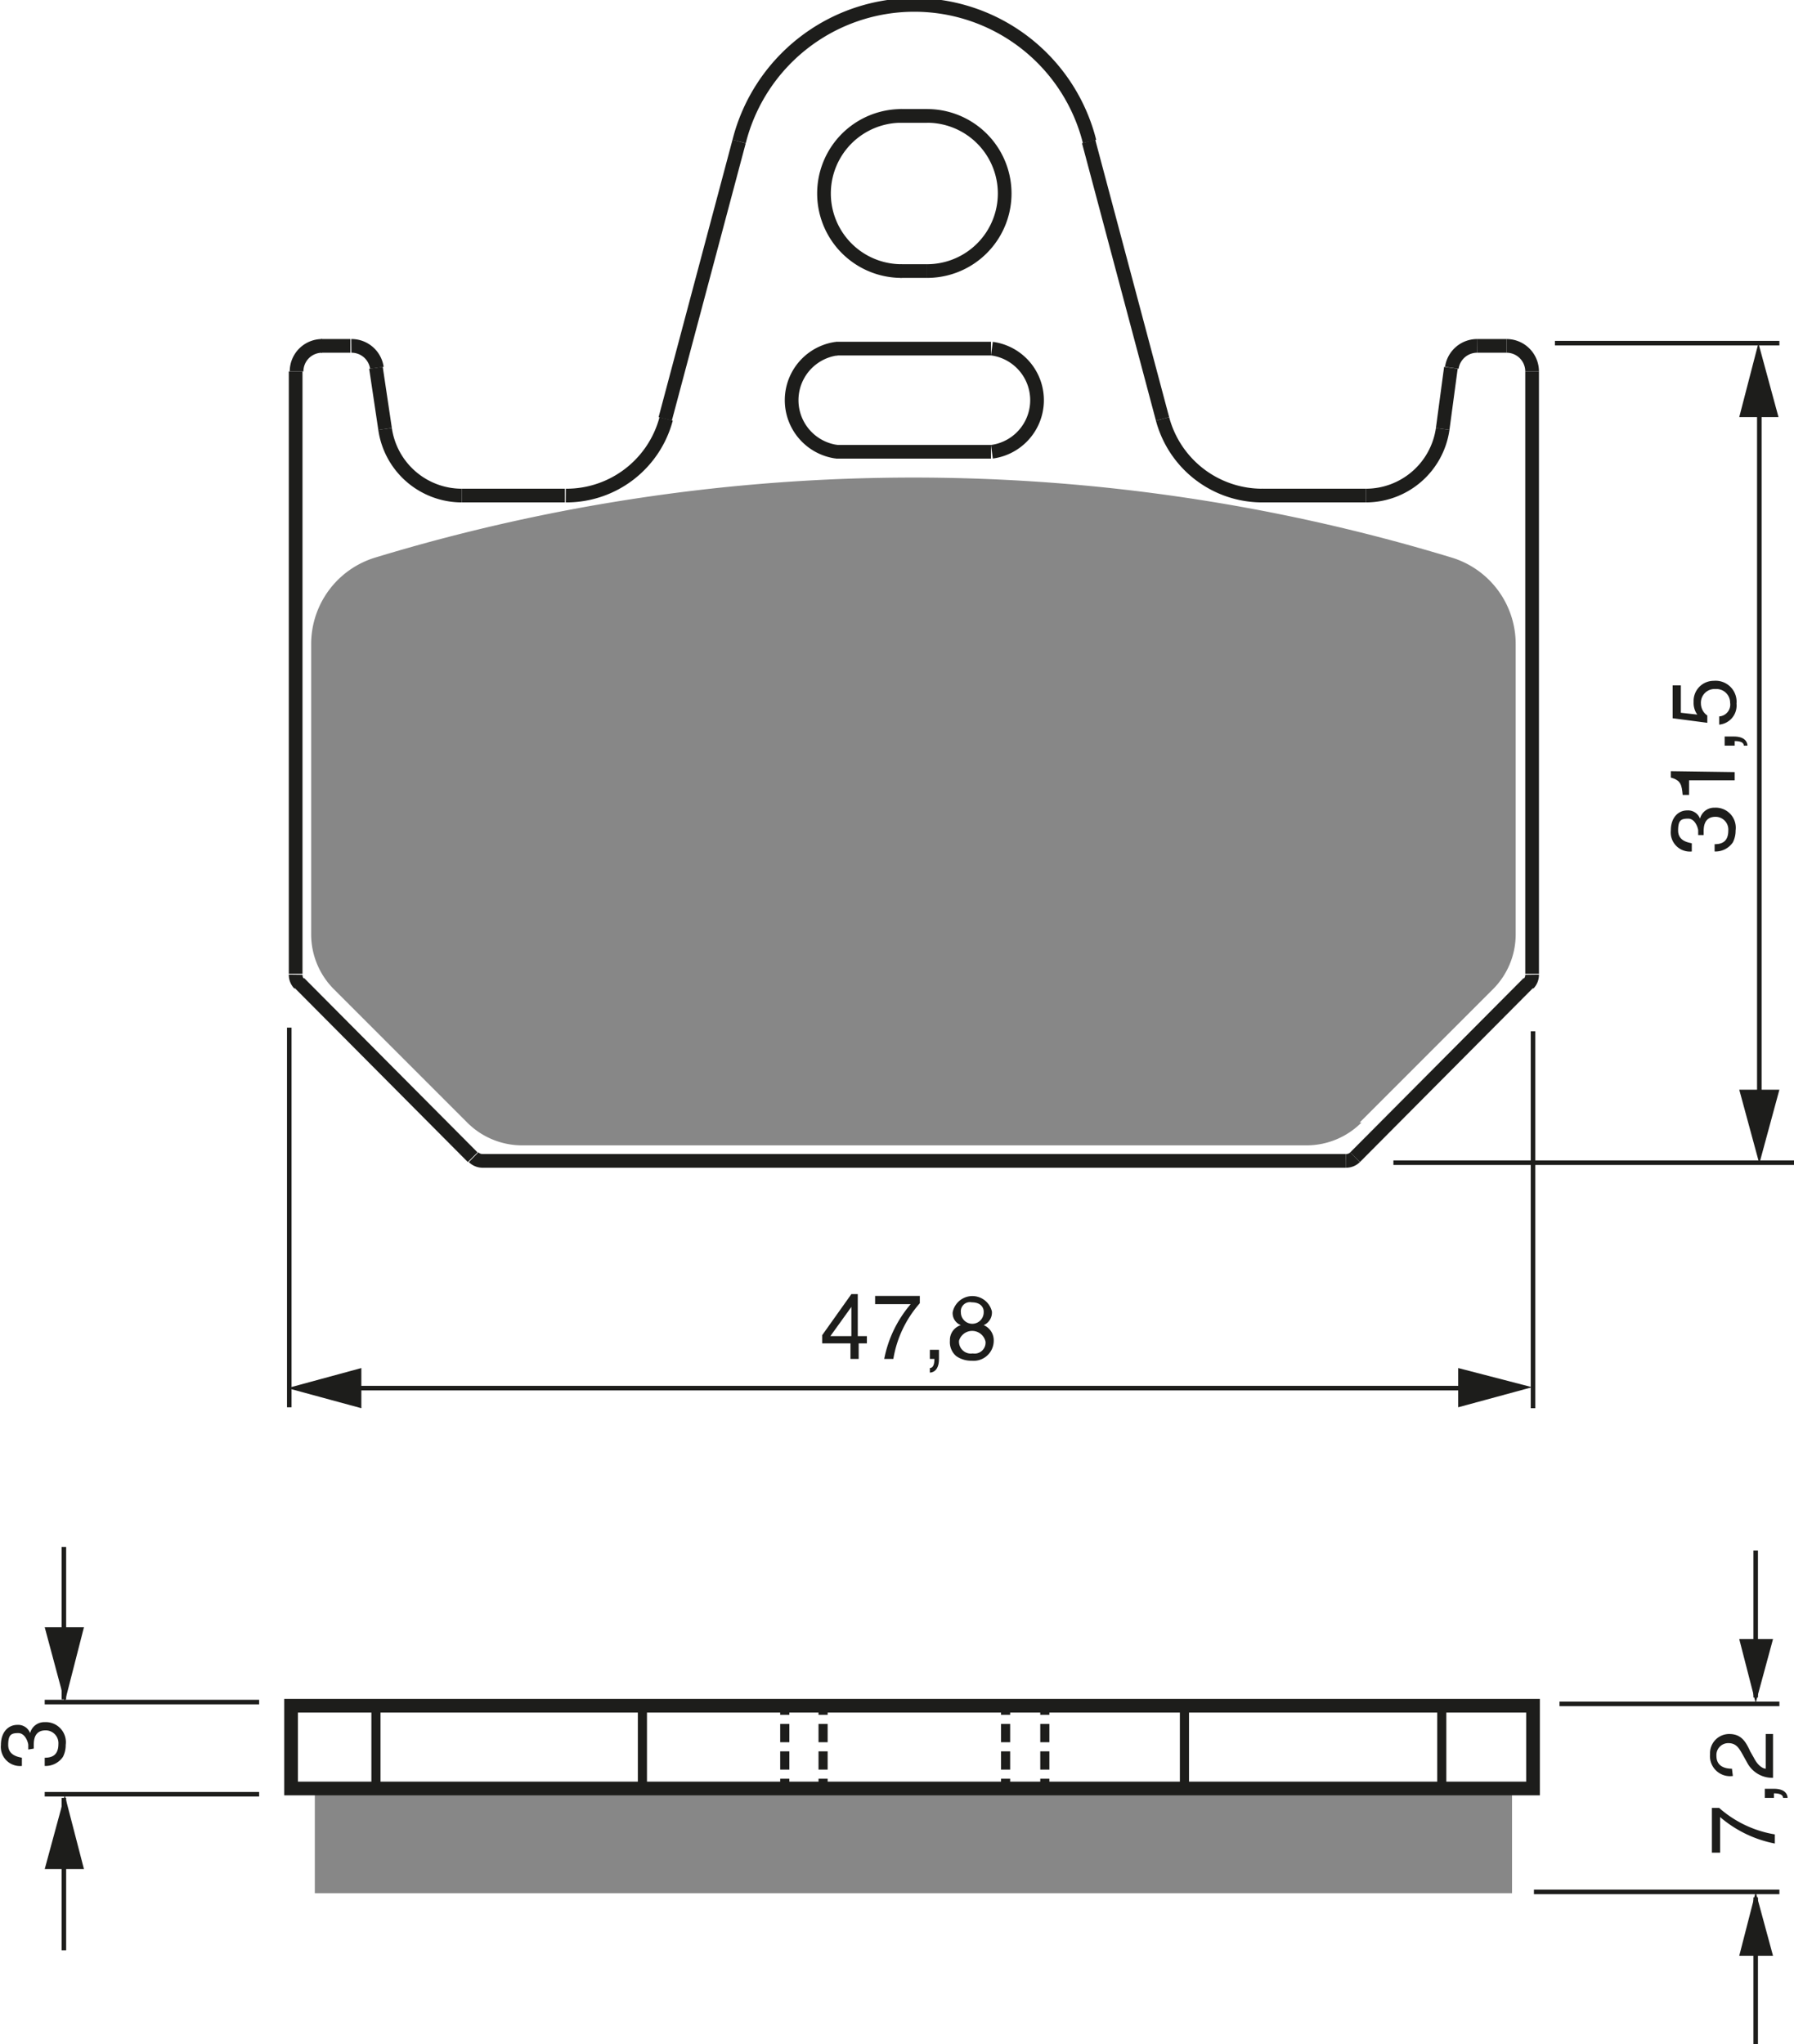 <?xml version="1.0" encoding="UTF-8"?><svg xmlns="http://www.w3.org/2000/svg" width="1966" height="2240" viewBox="0 0 196.6 224"><defs><style>.a{fill:#878787;}.b{fill:#1d1d1b;}.c,.d,.e,.f,.g{fill:none;stroke:#1d1d1b;}.c{stroke-width:0.5px;}.e{stroke-dasharray:2 1;}.f{stroke-linejoin:bevel;}.f,.g{stroke-width:1.5px;}</style></defs><title>158new</title><rect width="100%" height="100%" fill="white"/><path class="a" d="M302.1,219.5a8.5,8.5,0,0,1-6,2.5H210.1a8.5,8.5,0,0,1-6-2.5h0l-14.6-14.6a8.5,8.5,0,0,1-2.5-6h0V167.1a9.9,9.9,0,0,1,7-9.5h0a202.8,202.8,0,0,1,118,0h0a9.9,9.9,0,0,1,7,9.5h0v31.8a8.5,8.5,0,0,1-2.5,6h0l-14.6,14.6Z" transform="translate(-152.9 -96.5)"/><path class="b" d="M156,288.2c0-.1,0-.3,0-.5s-.3-1.3-1.1-1.3-1.1.2-1.1,1.3,1,1.3,1.5,1.4v.9a2.1,2.1,0,0,1-2.3-2.3c0-1.4.8-2.2,1.8-2.2a1.4,1.4,0,0,1,1.4.9h0a1.6,1.6,0,0,1,1.6-1.2,2.2,2.2,0,0,1,2.3,2.5,2.8,2.8,0,0,1-.3,1.3,2.3,2.3,0,0,1-2,1v-.9c.7,0,1.5-.2,1.5-1.5a1.4,1.4,0,0,0-1.4-1.5c-1.2,0-1.3,1-1.3,1.6s0,.3,0,.4Z" transform="translate(-152.9 -96.5)"/><line class="c" x1="192.4" y1="186" x2="192.4" y2="169.9"/><polygon class="b" points="190.6 179.6 192.4 186.6 194.3 179.6 190.6 179.6"/><line class="c" x1="192.4" y1="207.9" x2="192.4" y2="224"/><polygon class="b" points="190.6 214.3 192.4 207.3 194.3 214.3 190.6 214.3"/><line class="c" x1="170.9" y1="186.7" x2="195" y2="186.7"/><line class="c" x1="168.1" y1="207.3" x2="195" y2="207.3"/><path class="b" d="M340.5,299.5v-4.9h.8a12.2,12.2,0,0,0,6.1,2.9v1a13,13,0,0,1-6-2.9v3.9Z" transform="translate(-152.9 -96.5)"/><path class="b" d="M346.3,293.5v-1h1c1.4,0,1.5.8,1.5,1h-.5c0-.4-.5-.5-1-.5v.5Z" transform="translate(-152.9 -96.5)"/><path class="b" d="M342.8,291.1a2.2,2.2,0,0,1-2.5-2.4,2.1,2.1,0,0,1,2.1-2.2c1.3,0,1.8.8,2.3,1.9l.4.7c.5,1,1.1,1.2,1.3,1.2v-3.8h.8v4.8a3.1,3.1,0,0,1-2.8-1.6l-.5-.9c-.4-.7-.7-1.3-1.6-1.3a1.3,1.3,0,0,0-1.3,1.4c0,1.3,1.2,1.4,1.7,1.4Z" transform="translate(-152.9 -96.5)"/><line class="c" x1="28.4" y1="186.5" x2="4.9" y2="186.5"/><line class="c" x1="28.4" y1="196.6" x2="4.9" y2="196.6"/><polygon class="b" points="4.9 178.3 7.1 186.5 9.2 178.3 4.9 178.3"/><line class="c" x1="7" y1="186.2" x2="7" y2="169.5"/><line class="c" x1="7" y1="197" x2="7" y2="213.7"/><polygon class="b" points="4.9 204.8 7.1 196.7 9.2 204.8 4.9 204.8"/><line class="d" x1="41.2" y1="195.9" x2="41.2" y2="187.3"/><line class="d" x1="70.4" y1="195.9" x2="70.4" y2="187.3"/><line class="d" x1="129.8" y1="195.9" x2="129.8" y2="187.3"/><line class="d" x1="158" y1="195.9" x2="158" y2="187.3"/><line class="e" x1="86" y1="196.9" x2="86" y2="186.8"/><line class="e" x1="90.2" y1="196.9" x2="90.2" y2="186.8"/><line class="e" x1="110.2" y1="196.9" x2="110.2" y2="186.8"/><line class="e" x1="114.5" y1="196.9" x2="114.5" y2="186.8"/><line class="c" x1="163.1" y1="152.1" x2="37.2" y2="152.1"/><polygon class="b" points="39.6 149.9 31.5 152.1 39.6 154.3 39.6 149.9"/><polygon class="b" points="159.8 154.2 167.9 152 159.8 149.9 159.8 154.2"/><line class="c" x1="31.7" y1="112.6" x2="31.7" y2="154.2"/><line class="c" x1="168" y1="113" x2="168" y2="154.3"/><path class="b" d="M247,243.7v1.7h-.9v-1.7h-3.1v-.9l3.2-4.5h.7v4.6h1v.8Zm-3.1-.8h2.3v-3.2h0Z" transform="translate(-152.9 -96.5)"/><path class="b" d="M248.8,238.5h4.9v.8a12.2,12.2,0,0,0-2.9,6.1h-1a13,13,0,0,1,2.9-6h-3.9Z" transform="translate(-152.9 -96.5)"/><path class="b" d="M254.8,244.4h1v1c0,1.4-.8,1.5-1,1.5v-.5c.4,0,.5-.5.5-1h-.5Z" transform="translate(-152.9 -96.5)"/><path class="b" d="M260.7,241.7a1.8,1.8,0,0,1,1.1,1.7,2.2,2.2,0,0,1-2.4,2.2,2.9,2.9,0,0,1-1.7-.5,2,2,0,0,1-.7-1.7,1.7,1.7,0,0,1,1.2-1.7,1.4,1.4,0,0,1-.9-1.4,2.2,2.2,0,0,1,4.3-.1A1.5,1.5,0,0,1,260.7,241.7Zm-2.7,1.7a1.3,1.3,0,0,0,1.5,1.4,1.2,1.2,0,0,0,1.4-1.3,1.5,1.5,0,0,0-2.9-.1Zm2.7-3.2c0-.4-.3-1-1.3-1a1,1,0,0,0-1.2,1.1,1.2,1.2,0,0,0,2.5,0Z" transform="translate(-152.9 -96.5)"/><line class="c" x1="195" y1="37.6" x2="170.4" y2="37.6"/><line class="c" x1="196.6" y1="127.4" x2="152.7" y2="127.4"/><line class="c" x1="192.8" y1="43.2" x2="192.8" y2="121.1"/><polygon class="b" points="190.6 119.4 192.8 127.5 195 119.4 190.6 119.4"/><polygon class="b" points="194.9 45.7 192.7 37.6 190.6 45.7 194.9 45.7"/><path class="b" d="M339,188c0-.1,0-.3,0-.5s-.3-1.3-1.1-1.3-1.1.2-1.1,1.3,1,1.3,1.5,1.4v.9a2.1,2.1,0,0,1-2.3-2.3c0-1.4.8-2.2,1.8-2.2a1.4,1.4,0,0,1,1.4.9h0a1.6,1.6,0,0,1,1.6-1.2,2.2,2.2,0,0,1,2.3,2.5,2.8,2.8,0,0,1-.3,1.3,2.3,2.3,0,0,1-2,1V189c.7,0,1.5-.2,1.5-1.5a1.4,1.4,0,0,0-1.4-1.5c-1.2,0-1.3,1-1.3,1.6s0,.3,0,.4Z" transform="translate(-152.9 -96.5)"/><path class="b" d="M343,181.1v.9h-5v1.6h-.7c-.1-1.1-.2-1.6-1.3-1.9v-.7Z" transform="translate(-152.9 -96.5)"/><path class="b" d="M341.9,178.2v-1h1c1.4,0,1.5.8,1.5,1H344c0-.4-.5-.5-1-.5v.5Z" transform="translate(-152.9 -96.5)"/><path class="b" d="M338.9,174.8a2.2,2.2,0,0,1-.4-1.4,2.2,2.2,0,0,1,2.2-2.3,2.3,2.3,0,0,1,2.5,2.5,2.1,2.1,0,0,1-1.9,2.3v-.9a1.3,1.3,0,0,0,1.2-1.5,1.5,1.5,0,0,0-1.6-1.5,1.5,1.5,0,0,0-1.6,1.6,1.6,1.6,0,0,0,.7,1.3v.8l-3.8-.5v-3.6h.9v3Z" transform="translate(-152.9 -96.5)"/><path class="f" d="M210.4,94.9" transform="translate(-152.9 -96.5)"/><line class="f" x1="32.8" y1="107.7" x2="51.8" y2="126.8"/><line class="f" x1="32.4" y1="40.7" x2="32.4" y2="106.7"/><line class="f" x1="52.8" y1="127.2" x2="147.5" y2="127.2"/><line class="f" x1="42.2" y1="47" x2="41.2" y2="40.3"/><line class="f" x1="81" y1="15.5" x2="72.9" y2="45.9"/><line class="f" x1="149.7" y1="54.3" x2="138.3" y2="54.3"/><line class="f" x1="61.9" y1="54.3" x2="50.6" y2="54.3"/><line class="f" x1="108.6" y1="49.5" x2="91.6" y2="49.5"/><line class="f" x1="91.6" y1="38.2" x2="108.6" y2="38.2"/><line class="f" x1="165.1" y1="37.9" x2="161.9" y2="37.9"/><line class="f" x1="38.4" y1="37.9" x2="35.2" y2="37.9"/><line class="f" x1="127.4" y1="45.9" x2="119.3" y2="15.5"/><line class="f" x1="101.6" y1="29.7" x2="98.7" y2="29.7"/><line class="f" x1="159" y1="40.3" x2="158.1" y2="47"/><line class="f" x1="98.7" y1="12.7" x2="101.6" y2="12.7"/><line class="f" x1="167.9" y1="106.7" x2="167.9" y2="40.7"/><line class="f" x1="148.5" y1="126.8" x2="167.5" y2="107.7"/><path class="f" d="M185.3,203.3h0a1.4,1.4,0,0,0,.4,1" transform="translate(-152.9 -96.5)"/><path class="f" d="M204.8,223.3h0a1.4,1.4,0,0,0,1,.4" transform="translate(-152.9 -96.5)"/><path class="f" d="M300.4,223.7h0a1.4,1.4,0,0,0,1-.4" transform="translate(-152.9 -96.5)"/><path class="f" d="M320.4,204.3h0a1.4,1.4,0,0,0,.4-1" transform="translate(-152.9 -96.5)"/><path class="f" d="M188.2,134.4h0a2.8,2.8,0,0,0-2.8,2.8" transform="translate(-152.9 -96.5)"/><path class="f" d="M194.2,136.8h0a2.8,2.8,0,0,0-2.8-2.4" transform="translate(-152.9 -96.5)"/><path class="f" d="M320.8,137.2h0a2.8,2.8,0,0,0-2.8-2.8" transform="translate(-152.9 -96.5)"/><path class="f" d="M314.8,134.4h0a2.8,2.8,0,0,0-2.8,2.4" transform="translate(-152.9 -96.5)"/><path class="f" d="M195.1,143.5h0a8.5,8.5,0,0,0,8.4,7.3" transform="translate(-152.9 -96.5)"/><path class="f" d="M302.6,150.8h0a8.5,8.5,0,0,0,8.4-7.3" transform="translate(-152.9 -96.5)"/><path class="f" d="M214.9,150.8h0a11.3,11.3,0,0,0,11-8.4" transform="translate(-152.9 -96.5)"/><path class="f" d="M280.3,142.4h0a11.3,11.3,0,0,0,11,8.4" transform="translate(-152.9 -96.5)"/><path class="f" d="M272.3,112h0a19.8,19.8,0,0,0-38.4,0" transform="translate(-152.9 -96.5)"/><path class="f" d="M261.6,146h0a5.7,5.7,0,0,0,0-11.3" transform="translate(-152.9 -96.5)"/><path class="f" d="M254.5,126.2h0a8.5,8.5,0,1,0,0-17h-3.1" transform="translate(-152.9 -96.5)"/><path class="f" d="M251.7,109.2h0a8.5,8.5,0,1,0,0,17" transform="translate(-152.9 -96.5)"/><path class="f" d="M244.6,134.7h0a5.7,5.7,0,0,0,0,11.3" transform="translate(-152.9 -96.5)"/><rect class="a" x="34.5" y="196.1" width="131.2" height="11.34"/><rect class="g" x="31.9" y="186.9" width="136.1" height="9.07"/></svg>